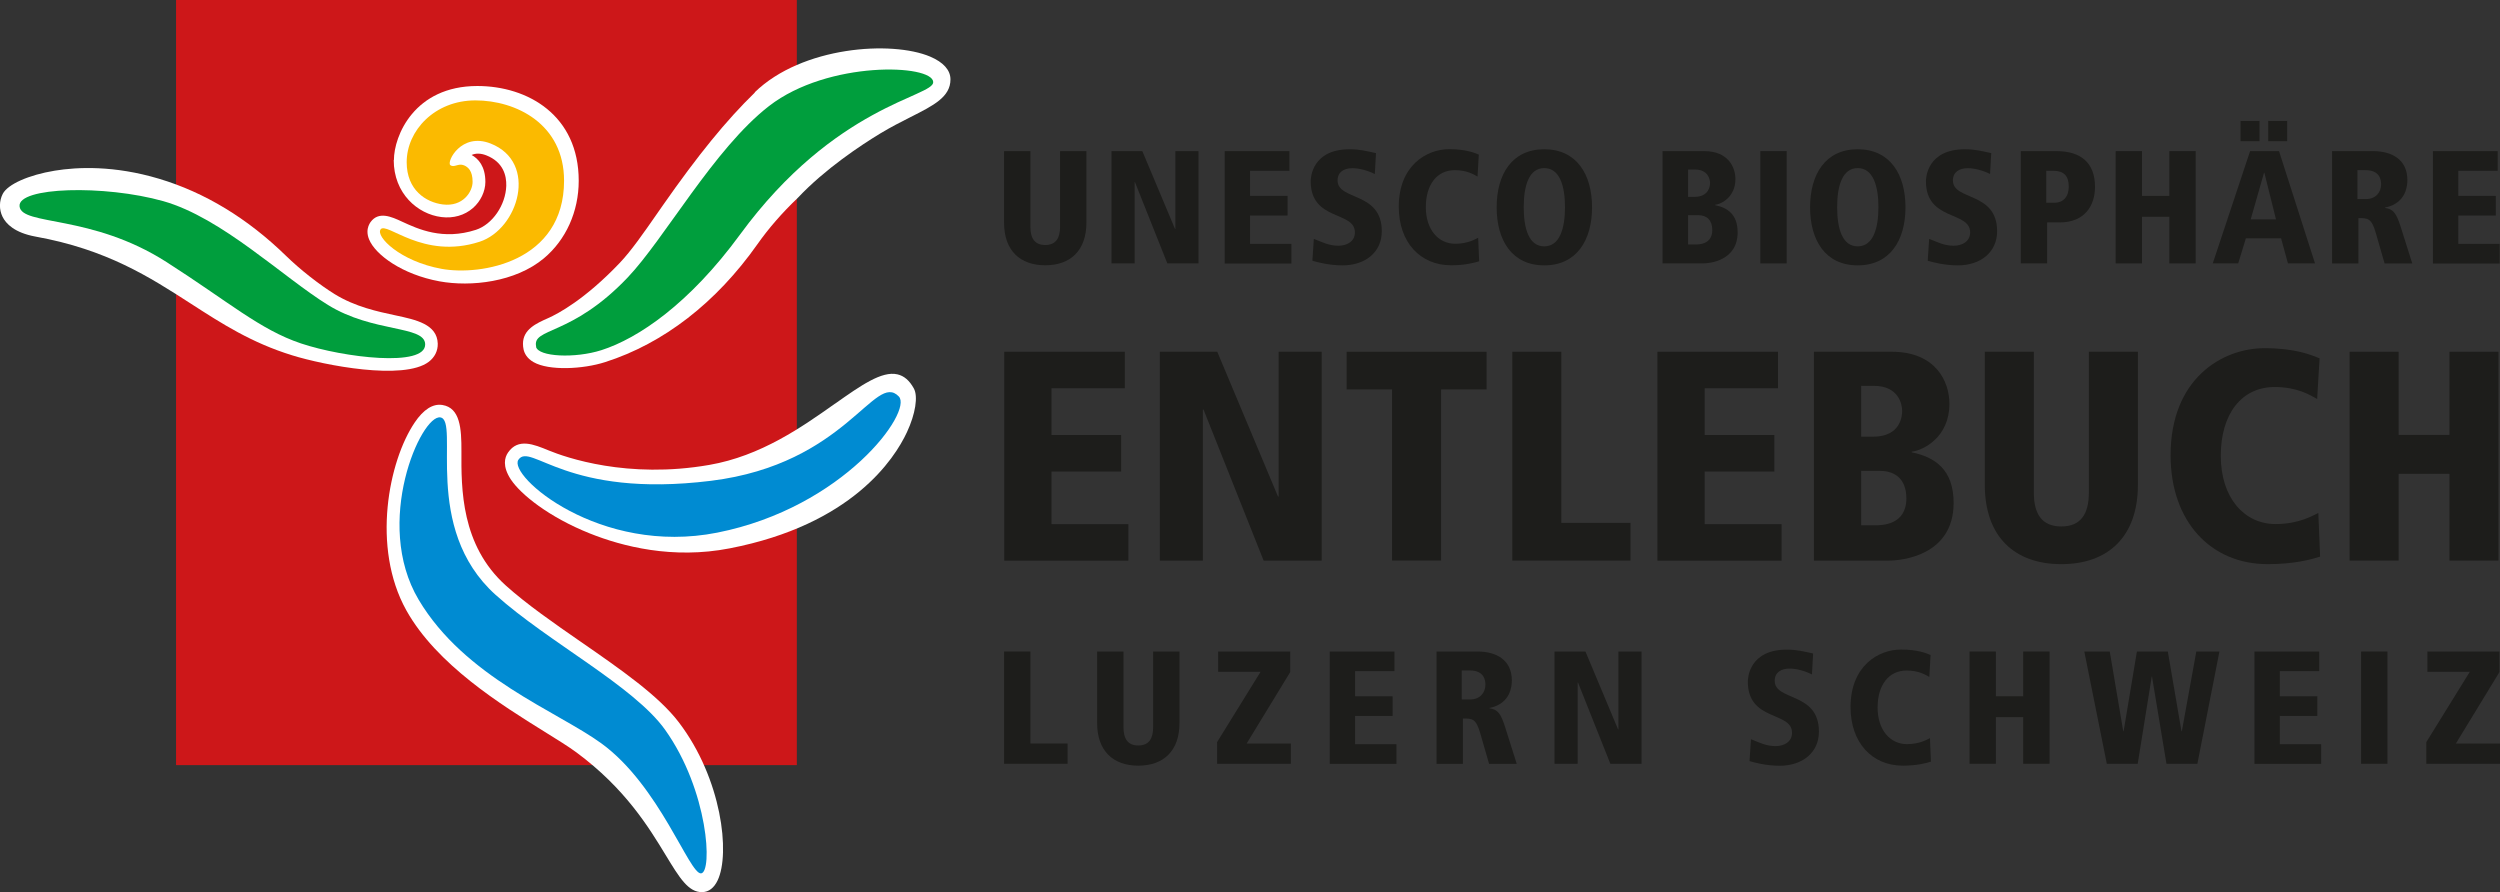 <?xml version="1.0" encoding="UTF-8"?>
<svg id="b" data-name="Ebene 2" xmlns="http://www.w3.org/2000/svg" viewBox="0 0 279.89 99.88">
  <rect x="0" y="0" width="279.89" height="99.88" fill="#333333" stroke="none"/>
  <g id="c" data-name="Ebene 1">
    <g>
      <rect x="19.71" width="69.5" height="85.66" fill="#cd1719"/>
      <g>
        <path d="M44.08,17.92c0,3.75,2.68,6.05,5.33,6.38,1.35.17,2.6-.19,3.54-1.01.86-.75,1.39-1.87,1.39-2.92,0-1.76-.79-2.61-1.54-3.02.47-.21,1.02-.2,1.64.04,1.91.75,2.27,2.27,2.24,3.41-.07,2.17-1.56,4.33-3.4,4.93-3.7,1.2-6.46-.08-8.28-.92-1.16-.54-2.61-1.2-3.52.06-.15.22-.34.58-.34,1.07,0,.28.06.57.18.86.69,1.71,3.69,3.93,7.89,4.7,3.51.64,8.48.09,11.67-2.57,2.48-2.07,3.91-5.24,3.91-8.69,0-7.33-5.7-10.61-11.35-10.61-7.06,0-9.34,5.59-9.34,8.29Z" fill="#fff" fill-rule="evenodd"/>
        <path d="M84.51,10.36c-3.18,3.09-6.36,6.99-10.32,12.66l-.55.79c-1.6,2.3-2.98,4.29-4.28,5.65-3.89,4.08-6.88,5.66-7.98,6.15-1.33.59-2.83,1.26-2.83,2.88,0,.2.02.42.07.64.09.41.36.98,1.11,1.41,1.72.99,5.54.8,8.02,0,6.55-2.09,12.44-6.66,17.05-13.2,1.26-1.79,2.78-3.53,4.52-5.19,3.08-3.27,7.1-5.91,9.22-7.2,1.21-.73,2.37-1.32,3.4-1.84,2.6-1.31,4.47-2.26,4.47-4.22,0-1.04-.79-1.92-2.27-2.55-4.3-1.82-14.33-1.16-19.64,3.99Z" fill="#fff" fill-rule="evenodd"/>
        <path d="M93.47,45.2c-3.69,2.61-8.29,5.85-14.06,6.85h0c-9.17,1.6-16.08-.84-17.98-1.62-1.68-.69-3.42-1.41-4.55.23-.39.56-.65,1.54.3,3,1.12,1.7,4.29,4.24,8.85,6.06,3.62,1.45,9.28,2.92,15.67,1.67,13.66-2.65,18.43-9.98,19.84-13.01.95-2.04,1.26-4,.77-4.89-.49-.89-1.09-1.41-1.84-1.58-1.75-.4-4.07,1.23-6.99,3.29Z" fill="#fff" fill-rule="evenodd"/>
        <path d="M46.43,47.3h0c-2.91,4.29-4.86,13.97-.95,21.01,3.39,6.1,10.66,10.61,15.47,13.6,1.45.9,2.71,1.68,3.59,2.33,5.46,4.04,8.09,8.37,10.01,11.53,1.52,2.5,2.52,4.15,4.08,4.11.72-.02,1.31-.47,1.71-1.31,1.44-2.99.47-11.38-4.33-17.69-2.28-3-6.5-5.92-10.97-9.02l-.09-.06c-2.93-2.03-5.96-4.13-8.31-6.24-5.04-4.53-5-10.85-4.98-15.04.01-2.55-.14-4.86-2.13-5.18-1.06-.17-2.11.49-3.11,1.97Z" fill="#fff" fill-rule="evenodd"/>
        <path d="M6.12,19.11c-2.92.48-5.25,1.52-5.81,2.59-.41.8-.42,1.76-.03,2.56.38.78,1.34,1.8,3.71,2.23,7.97,1.44,12.75,4.52,17.37,7.5,3.5,2.26,6.81,4.39,11.35,5.79,3.61,1.12,12.48,2.85,15.29.73.67-.51,1.03-1.23,1.01-2.04-.07-2.17-2.43-2.67-4.72-3.16-2.01-.43-4.52-.96-6.82-2.38-1.73-1.07-3.87-2.75-5.45-4.29-4.31-4.2-9.1-7.1-14.22-8.63-5.02-1.5-9.12-1.32-11.68-.9Z" fill="#fff" fill-rule="evenodd"/>
      </g>
      <g>
        <path d="M42.61,25.69c-.56.78,2.16,3.56,6.83,4.41,4.4.8,13.71-.77,13.71-9.87,0-6.36-5.39-8.99-9.93-8.99s-7.69,3.37-7.69,6.92c0,3.12,2.15,4.49,4.05,4.73,2.24.28,3.33-1.42,3.33-2.53,0-1.24-.51-1.66-.96-1.85-.65-.27-1.1.3-1.53-.02-.46-.35,1.22-3.72,4.51-2.42,5.35,2.11,3.13,9.58-1.25,11-6.35,2.05-10.4-2.32-11.08-1.38Z" fill="#fbba00" fill-rule="evenodd"/>
        <path d="M60.01,38.82c.25,1.13,4.36,1.33,7.33.38,4.11-1.32,9.83-5.18,15.51-12.94,10.65-14.54,21.68-15.42,21.63-17.07-.06-2.01-11.76-2.45-18.38,2.68-6.16,4.77-11.71,14.88-15.84,19.21-6.32,6.64-10.72,5.57-10.23,7.74Z" fill="#009e3d" fill-rule="evenodd"/>
        <path d="M58.04,51.47c-1.22,1.77,9.08,10.78,22.27,8.16,14.15-2.81,21.92-13.56,20.32-15.24-2.71-2.84-5.83,7.56-21.04,9.44-16.2,2-20.17-4.36-21.55-2.36Z" fill="#008bd2" fill-rule="evenodd"/>
        <path d="M49.31,46.73c-2.16-.35-7.57,11.78-2.44,20.41,5.17,8.7,15.51,12.49,20.45,16.08,6.53,4.74,9.86,14.69,11.17,14.56,1.31-.13.83-9.26-4.03-16.08-3.5-4.9-13.09-9.82-18.97-15.1-8.35-7.5-3.96-19.52-6.19-19.87Z" fill="#008bd2" fill-rule="evenodd"/>
        <path d="M47.6,38.53c-.07-2.11-5.81-1.26-10.87-4.38-5.06-3.12-11.88-9.77-18.45-11.63-6.57-1.85-16.35-1.6-16.09.59.25,2.19,8.03.84,16.44,6.22,6.96,4.45,10.47,7.58,15.07,9.12,4.75,1.59,13.99,2.7,13.9.08Z" fill="#009e3d" fill-rule="evenodd"/>
      </g>
      <g>
        <path d="M112.43,39.38h13.5v4.09h-8.21v5.23h7.8v4.09h-7.8v5.89h8.61v4.09h-13.9v-23.38Z" fill="#1d1d1b"/>
        <path d="M129.85,39.38h6.43l6.8,16.21h.07v-16.21h4.82v23.38h-6.5l-6.73-16.91h-.07v16.91h-4.82v-23.38Z" fill="#1d1d1b"/>
        <path d="M155.85,43.6h-5.09v-4.22h15.67v4.22h-5.09v19.16h-5.49v-19.16Z" fill="#1d1d1b"/>
        <path d="M169.31,39.38h5.49v19.16h7.74v4.22h-13.23v-23.38Z" fill="#1d1d1b"/>
        <path d="M185.56,39.38h13.5v4.09h-8.21v5.23h7.8v4.09h-7.8v5.89h8.61v4.09h-13.9v-23.38Z" fill="#1d1d1b"/>
        <path d="M203.08,39.38h8.71c4.92,0,6.46,3.32,6.46,5.83,0,3.72-2.88,5.19-4.22,5.36v.07c2.65.54,4.69,1.98,4.69,5.66,0,5.93-5.86,6.46-7.23,6.46h-8.41v-23.38ZM208.37,48.89h1.34c3.15,0,3.25-2.44,3.25-2.88,0-.84-.47-2.81-3.15-2.81h-1.44v5.69ZM208.37,58.81h1.54c.74,0,3.52,0,3.52-3.01,0-2.04-1.14-3.08-2.95-3.08h-2.11v6.1Z" fill="#1d1d1b"/>
        <path d="M222.21,39.38h5.49v15.77c0,2.35.87,3.79,3.08,3.79s3.08-1.44,3.08-3.79v-15.77h5.49v14.9c0,5.79-3.32,8.88-8.57,8.88s-8.57-3.08-8.57-8.88v-14.9Z" fill="#1d1d1b"/>
        <path d="M259.42,44.67c-.84-.47-2.24-1.34-4.76-1.34-3.68,0-6.03,2.98-6.03,7.7s2.64,7.64,6.13,7.64c2.68,0,4.25-1,4.79-1.24l.2,4.89c-.94.3-2.88.84-5.86.84-6.4,0-10.88-4.79-10.88-12.19,0-8.57,5.76-11.99,10.52-11.99,3.48,0,5.26.77,6.16,1.14l-.27,4.55Z" fill="#1d1d1b"/>
        <path d="M274.23,53.05h-5.69v9.71h-5.49v-23.38h5.49v9.31h5.69v-9.31h5.49v23.38h-5.49v-9.71Z" fill="#1d1d1b"/>
      </g>
      <g>
        <path d="M112.41,16.92h2.95v8.48c0,1.26.47,2.03,1.66,2.03s1.66-.77,1.66-2.03v-8.48h2.95v8.01c0,3.11-1.78,4.77-4.61,4.77s-4.61-1.66-4.61-4.77v-8.01Z" fill="#1d1d1b"/>
        <path d="M124.43,16.92h3.46l3.66,8.71h.04v-8.71h2.59v12.57h-3.49l-3.62-9.09h-.04v9.09h-2.59v-12.57Z" fill="#1d1d1b"/>
        <path d="M137.1,16.92h7.26v2.2h-4.41v2.81h4.2v2.2h-4.2v3.17h4.63v2.2h-7.47v-12.57Z" fill="#1d1d1b"/>
        <path d="M153.9,19.48c-.7-.36-1.69-.65-2.48-.65-.96,0-1.67.43-1.67,1.37,0,2.29,4.95,1.22,4.95,5.69,0,2.38-1.89,3.82-4.39,3.82-1.53,0-2.84-.36-3.38-.52l.16-2.45c.88.34,1.66.77,2.76.77.94,0,1.84-.47,1.84-1.49,0-2.43-4.95-1.24-4.95-5.73,0-.38.14-3.58,4.36-3.58,1.15,0,1.87.2,2.95.43l-.13,2.34Z" fill="#1d1d1b"/>
        <path d="M165.43,19.77c-.45-.25-1.21-.72-2.56-.72-1.98,0-3.24,1.6-3.24,4.14s1.42,4.1,3.29,4.1c1.44,0,2.29-.54,2.57-.67l.11,2.63c-.5.16-1.55.45-3.15.45-3.44,0-5.85-2.57-5.85-6.55,0-4.61,3.1-6.45,5.65-6.45,1.87,0,2.83.41,3.31.61l-.14,2.45Z" fill="#1d1d1b"/>
        <path d="M172.89,16.71c3.62,0,5.35,2.81,5.35,6.5s-1.73,6.5-5.35,6.5-5.33-2.81-5.33-6.5,1.71-6.5,5.33-6.5ZM172.89,27.58c1.71,0,2.32-1.96,2.32-4.38s-.61-4.38-2.32-4.38-2.3,1.96-2.3,4.38.59,4.38,2.3,4.38Z" fill="#1d1d1b"/>
        <path d="M186.13,16.92h4.68c2.65,0,3.48,1.78,3.48,3.13,0,2-1.55,2.79-2.27,2.88v.04c1.42.29,2.52,1.06,2.52,3.04,0,3.19-3.15,3.48-3.89,3.48h-4.52v-12.57ZM188.98,22.04h.72c1.69,0,1.75-1.31,1.75-1.55,0-.45-.25-1.51-1.69-1.51h-.77v3.06ZM188.98,27.37h.83c.4,0,1.89,0,1.89-1.62,0-1.1-.61-1.66-1.58-1.66h-1.13v3.28Z" fill="#1d1d1b"/>
        <path d="M197.08,16.92h2.95v12.57h-2.95v-12.57Z" fill="#1d1d1b"/>
        <path d="M207.98,16.71c3.62,0,5.35,2.81,5.35,6.5s-1.73,6.5-5.35,6.5-5.33-2.81-5.33-6.5,1.71-6.5,5.33-6.5ZM207.98,27.58c1.71,0,2.32-1.96,2.32-4.38s-.61-4.38-2.32-4.38-2.3,1.96-2.3,4.38.59,4.38,2.3,4.38Z" fill="#1d1d1b"/>
        <path d="M222.8,19.48c-.7-.36-1.69-.65-2.49-.65-.95,0-1.67.43-1.67,1.37,0,2.29,4.95,1.22,4.95,5.69,0,2.38-1.89,3.82-4.39,3.82-1.53,0-2.85-.36-3.38-.52l.16-2.45c.88.34,1.66.77,2.75.77.94,0,1.84-.47,1.84-1.49,0-2.43-4.95-1.24-4.95-5.73,0-.38.14-3.58,4.36-3.58,1.15,0,1.87.2,2.95.43l-.13,2.34Z" fill="#1d1d1b"/>
        <path d="M226.24,16.92h4.01c2.68,0,4.3,1.28,4.3,4,0,2.14-1.19,3.98-3.94,3.98h-1.42v4.59h-2.95v-12.57ZM230.02,22.7c.92,0,1.59-.63,1.59-1.8,0-1.24-.58-1.78-1.75-1.78h-.77v3.58h.94Z" fill="#1d1d1b"/>
        <path d="M242.87,24.27h-3.06v5.22h-2.95v-12.57h2.95v5.01h3.06v-5.01h2.95v12.57h-2.95v-5.22Z" fill="#1d1d1b"/>
        <path d="M255.38,26.68h-3.94l-.86,2.81h-2.85l4.18-12.57h3.24l4.03,12.57h-3.03l-.77-2.81ZM250.84,13.54h2.12v2.27h-2.12v-2.27ZM253.51,19.34h-.04l-1.49,5.22h2.83l-1.3-5.22ZM253.94,13.54h2.12v2.27h-2.12v-2.27Z" fill="#1d1d1b"/>
        <path d="M261.08,16.92h4.61c2.07,0,3.83.92,3.83,3.24,0,.52-.07,2.59-2.5,3.08v.04c.92.11,1.28.61,1.75,2.11l1.3,4.11h-3.1l-.97-3.37c-.49-1.71-.88-1.71-1.96-1.71v5.08h-2.95v-12.57ZM263.93,22.29h.92c1.13,0,1.73-.76,1.73-1.66,0-.52-.16-1.58-1.75-1.58h-.9v3.24Z" fill="#1d1d1b"/>
        <path d="M272.37,16.92h7.26v2.2h-4.41v2.81h4.2v2.2h-4.2v3.17h4.63v2.2h-7.47v-12.57Z" fill="#1d1d1b"/>
      </g>
      <g>
        <path d="M112.41,72.94h2.95v10.3h4.16v2.27h-7.11v-12.57Z" fill="#1d1d1b"/>
        <path d="M122.83,72.94h2.95v8.48c0,1.26.47,2.04,1.66,2.04s1.66-.77,1.66-2.04v-8.48h2.95v8.01c0,3.11-1.78,4.77-4.61,4.77s-4.61-1.66-4.61-4.77v-8.01Z" fill="#1d1d1b"/>
        <path d="M136.25,83.1l4.88-7.89h-4.75v-2.27h8.07v2.3l-4.88,8h4.95v2.27h-8.26v-2.41Z" fill="#1d1d1b"/>
        <path d="M148.86,72.94h7.26v2.2h-4.41v2.81h4.2v2.2h-4.2v3.17h4.63v2.2h-7.47v-12.57Z" fill="#1d1d1b"/>
        <path d="M160.81,72.94h4.61c2.07,0,3.84.92,3.84,3.24,0,.52-.07,2.59-2.5,3.08v.04c.92.11,1.28.61,1.75,2.11l1.3,4.11h-3.1l-.97-3.37c-.49-1.71-.88-1.71-1.96-1.71v5.08h-2.95v-12.57ZM163.65,78.31h.92c1.13,0,1.73-.76,1.73-1.66,0-.52-.16-1.59-1.75-1.59h-.9v3.24Z" fill="#1d1d1b"/>
        <path d="M174.04,72.94h3.46l3.65,8.71h.04v-8.71h2.59v12.57h-3.49l-3.62-9.09h-.04v9.09h-2.59v-12.57Z" fill="#1d1d1b"/>
        <path d="M202.84,75.5c-.7-.36-1.69-.65-2.48-.65-.96,0-1.67.43-1.67,1.37,0,2.29,4.95,1.22,4.95,5.69,0,2.38-1.89,3.82-4.39,3.82-1.53,0-2.84-.36-3.38-.52l.16-2.45c.88.34,1.66.77,2.76.77.94,0,1.84-.47,1.84-1.49,0-2.43-4.95-1.24-4.95-5.73,0-.38.14-3.58,4.36-3.58,1.15,0,1.87.2,2.95.43l-.13,2.34Z" fill="#1d1d1b"/>
        <path d="M216.01,75.79c-.45-.25-1.21-.72-2.56-.72-1.98,0-3.24,1.6-3.24,4.14s1.42,4.1,3.29,4.1c1.44,0,2.29-.54,2.57-.67l.11,2.63c-.5.16-1.55.45-3.15.45-3.44,0-5.85-2.58-5.85-6.55,0-4.61,3.1-6.45,5.65-6.45,1.87,0,2.83.41,3.31.61l-.14,2.45Z" fill="#1d1d1b"/>
        <path d="M226.51,80.29h-3.06v5.22h-2.95v-12.57h2.95v5.01h3.06v-5.01h2.95v12.57h-2.95v-5.22Z" fill="#1d1d1b"/>
        <path d="M240.94,75.75h-.04l-1.57,9.76h-3.46l-2.52-12.57h2.85l1.51,8.93h.04l1.49-8.93h3.46l1.53,8.93h.04l1.62-8.93h2.59l-2.47,12.57h-3.46l-1.62-9.76Z" fill="#1d1d1b"/>
        <path d="M252.39,72.94h7.26v2.2h-4.41v2.81h4.2v2.2h-4.2v3.17h4.63v2.2h-7.47v-12.57Z" fill="#1d1d1b"/>
        <path d="M264.34,72.94h2.95v12.57h-2.95v-12.57Z" fill="#1d1d1b"/>
        <path d="M271.63,83.1l4.88-7.89h-4.75v-2.27h8.07v2.3l-4.88,8h4.95v2.27h-8.26v-2.41Z" fill="#1d1d1b"/>
      </g>
    </g>
  </g>
</svg>